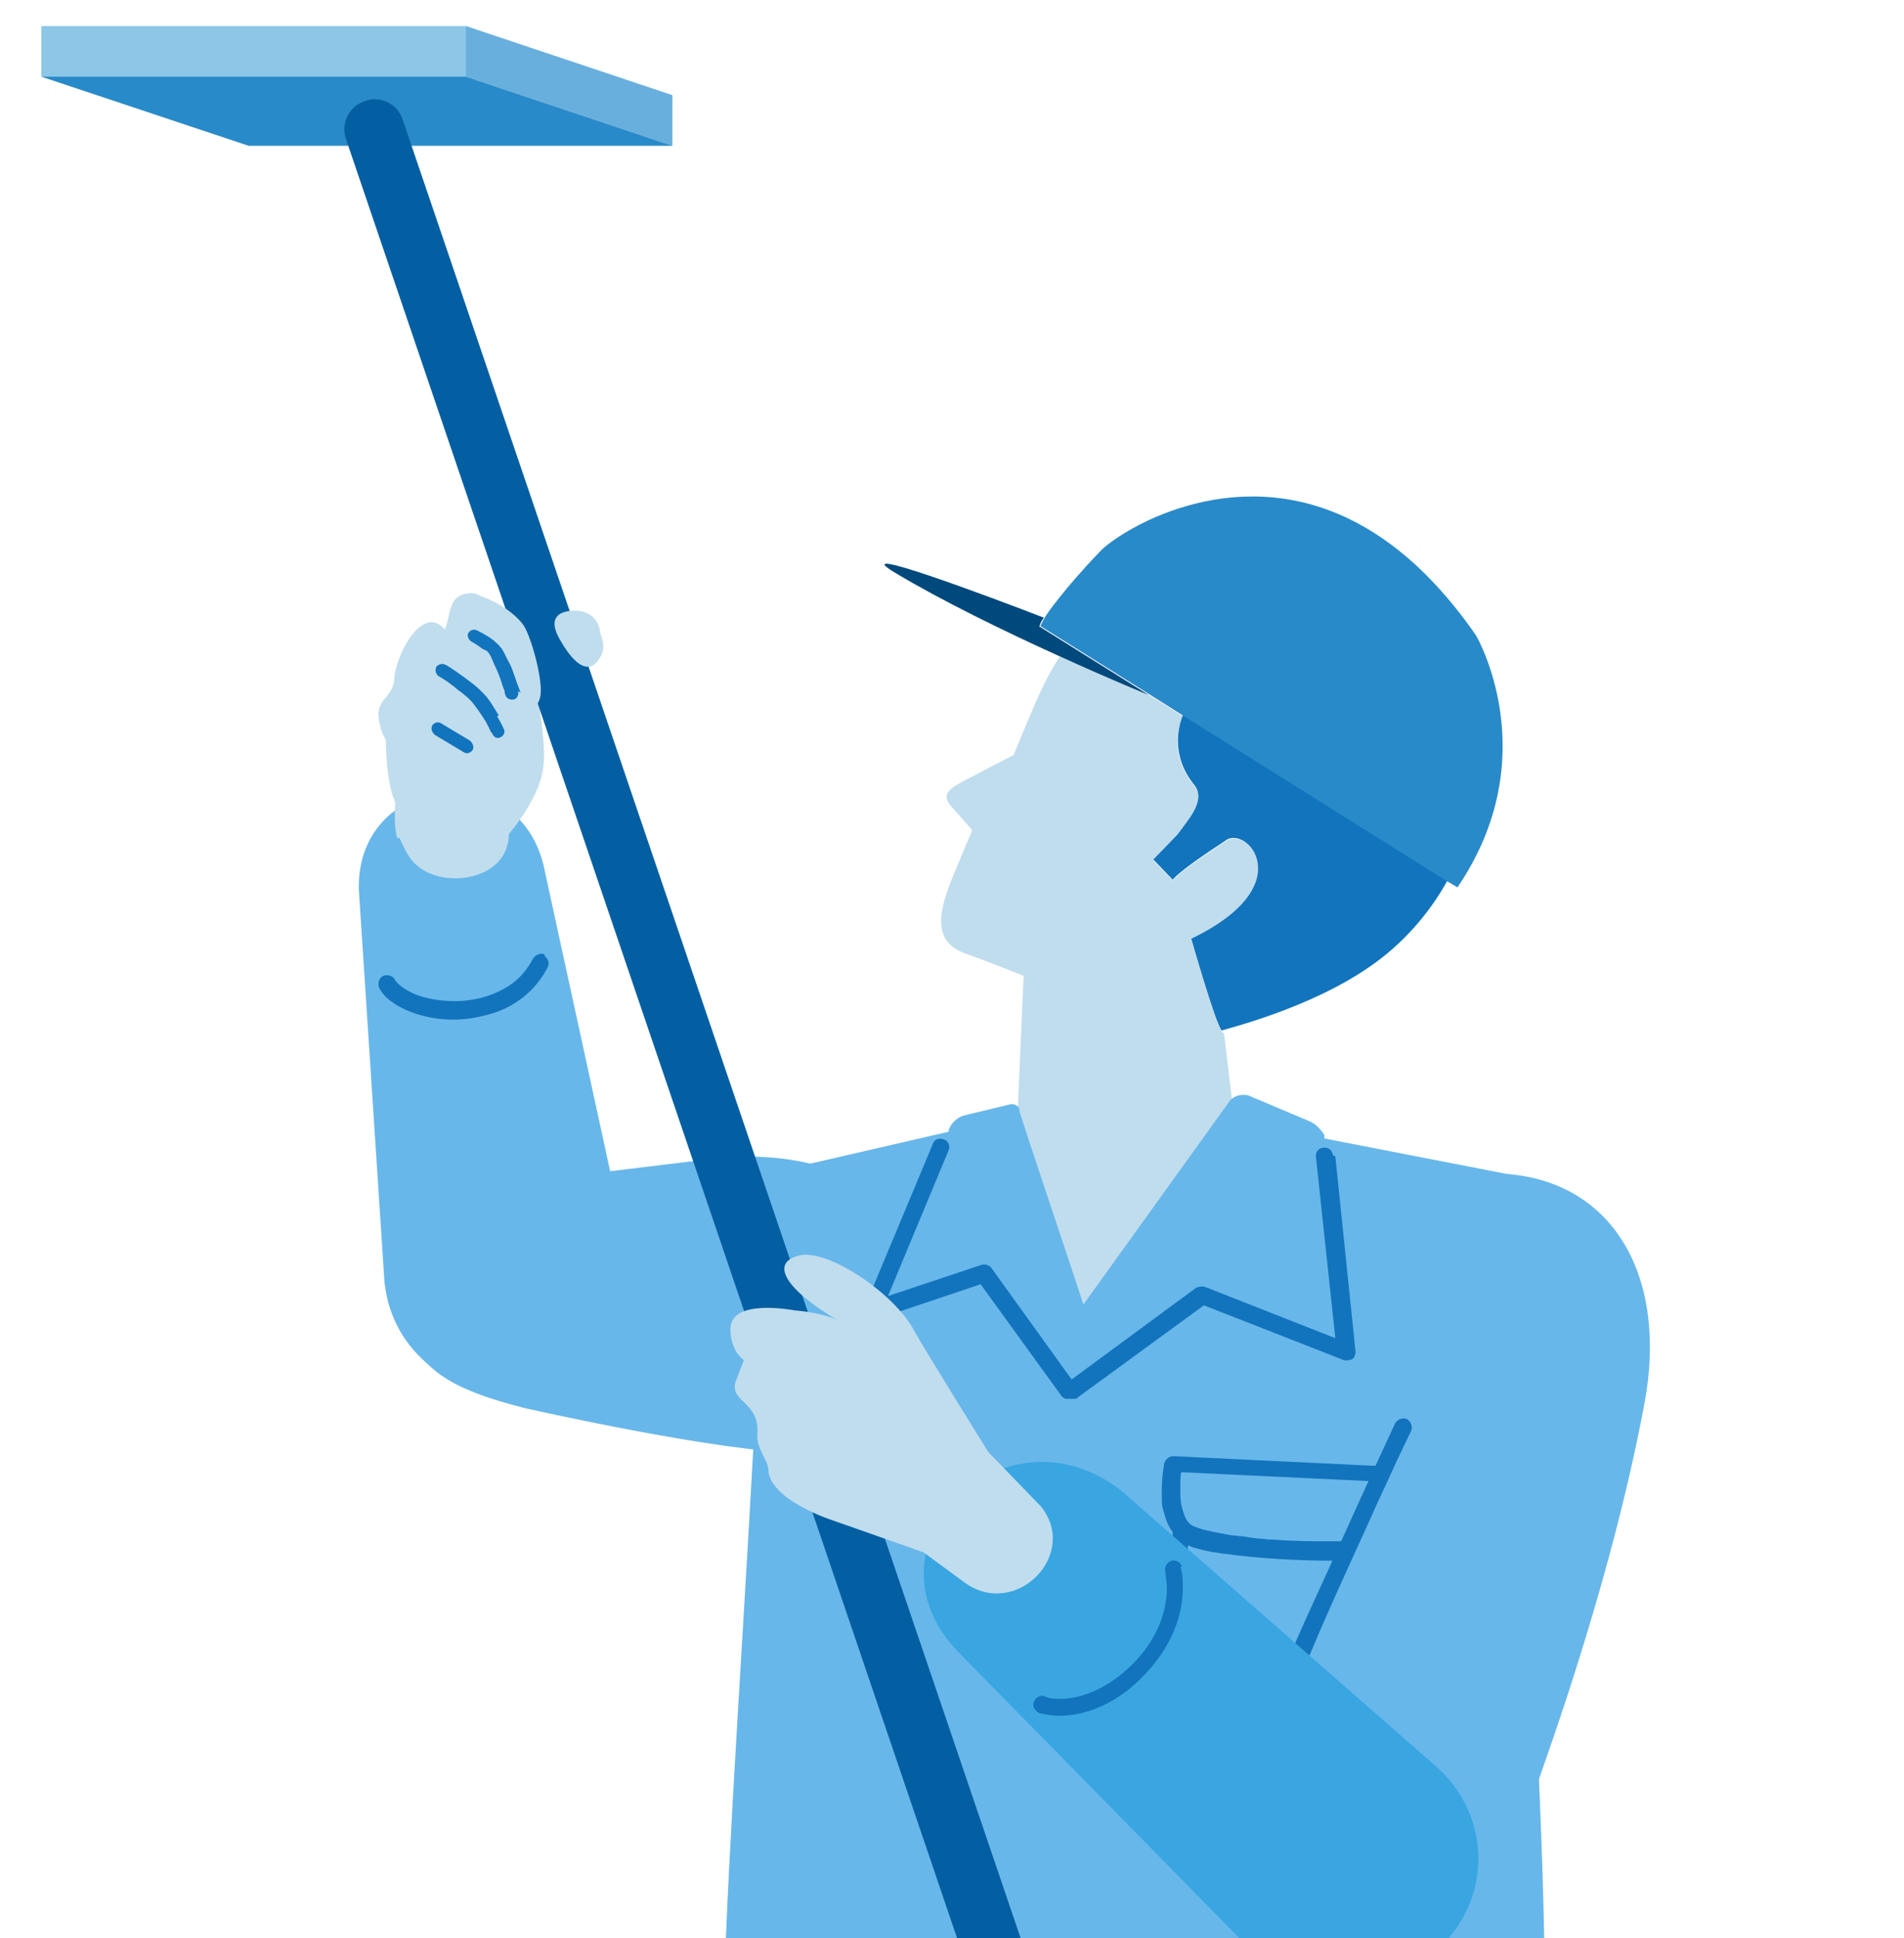 <?xml version="1.0" encoding="UTF-8"?>
<svg xmlns="http://www.w3.org/2000/svg" version="1.1" xmlns:xlink="http://www.w3.org/1999/xlink" viewBox="0 0 226 230">
  <defs>
    <style>
      .cls-1 {
        fill: #69afdd;
      }

      .cls-2 {
        fill: #8dc7e7;
      }

      .cls-3 {
        fill: #00497c;
      }

      .cls-4 {
        fill: none;
      }

      .cls-5 {
        fill: #298ac9;
      }

      .cls-6 {
        fill: #39a6e2;
      }

      .cls-7 {
        fill: #68b7ea;
      }

      .cls-8 {
        fill: #045fa2;
      }

      .cls-9 {
        fill: #1274bc;
      }

      .cls-10 {
        fill: #c0ddee;
      }

      .cls-11 {
        clip-path: url(#clippath);
      }
    </style>
    <clipPath id="clippath">
      <rect class="cls-4" y="2.1" width="226" height="227.9"/>
    </clipPath>
  </defs>
  <!-- Generator: Adobe Illustrator 28.7.5, SVG Export Plug-In . SVG Version: 1.2.0 Build 176)  -->
  <g>
    <g id="_レイヤー_2">
      <g id="PC_x5F_本気のカビ対策">
        <g class="cls-11">
          <g>
            <path class="cls-10" d="M145,122.4c-.8-1.2-3.6-10.9-3.6-10.9,13.4-6.4,6.4-13.8,4-11.6-5.7,3.7-6.2,4.6-6.2,4.6l-2.3-2.4,2.9-3c1.1-1.6,3.4-3.9,2-5.8-3-3.5-1.9-7.1-1.4-8.3l-3.8-2.4s-4.7-1.9-10.8-4.7c-2.2,3.3-3.7,7.5-5.5,11.7l-5.2,2.7c-2.7,1.4-3.5,2-2,3.6l2.3,2.6-1.8,4.3c-1.8,4.3-3.4,8.5.6,10.2,4.1,1.5,7.3,2.8,7.3,2.8l-.8,18.2c-.7-.6-2.3-.9-2.3-.9.5,1.7,1.2,4.4,2.1,7.4v.5s.2,0,.2,0c1.3,4.6,2.8,10,3.9,14.3,1.2,4.4,2.2,7.8,2.3,7.8.8-1.2,20.6-22,20.6-22l-2.2-18.4h0Z"/>
            <path class="cls-9" d="M140.4,84.9c-.5,1.2-1.5,4.8,1.4,8.3,1.4,1.9-.9,4.2-2,5.8l-2.9,3,2.3,2.4s.5-.9,6.2-4.6c2.4-2.1,9.3,5.2-4,11.6,0,0,2.8,9.8,3.6,10.9.8-.3,10.4-2.6,17.6-7.6,3.8-2.6,7-6.2,9.2-10.2l-31.4-19.7h0Z"/>
            <path class="cls-3" d="M123.4,74.3s0-.3.5-1c-6.2-2.4-23.8-9-17.6-5.3,5.5,3.3,13.1,7,19.3,9.8,6.1,2.8,10.8,4.7,10.8,4.7l-13.1-8.2Z"/>
            <path class="cls-5" d="M175.2,75.4c-14.2-20.5-30.3-17.6-38.8-13.7-3,1.4-5,2.9-5.7,3.6-2.4,2.5-4,4.4-5.1,5.8-.8,1-1.3,1.7-1.6,2.2-.4.7-.5,1-.5,1l13.1,8.2,3.8,2.4,31.4,19.7,1.2.7c10.6-15.6,2.2-29.9,2.2-29.9h0Z"/>
            <path class="cls-7" d="M178.8,139.3l-21.6-4.2v-.4c-.5-.8-1.1-1.4-1.9-1.7l-7.1-3c-.8-.2-1.7,0-2.2.6l-17.4,24.2c0-.1-7.6-22.7-7.6-23,0-.1,0-.2,0-.2-.2-.5-.8-.7-1.3-.5l-5.4,1.3c-.8.3-1.4.9-1.7,1.7v.2c0,0-21.7,5-21.7,5-2.1,60.9-8.7,118.5-2.5,122.1l-.7,13.4s20.9,4.4,47.2,4.4,46.2-4.4,46.2-4.4l-.5-13.6c6.4-6.9-.1-79.4-1.5-121.9h0Z"/>
            <path class="cls-4" d="M165.5,184.8s0,0,0,0c-.3,0-.6.1-1,.1-.3,0-.7,0-1.1.1-.4,0-.8,0-1.2,0-.4,0-.9,0-1.3,0-.9,0-1.9,0-2.9,0h0c-4.1,0-8.8-.3-12.4-.8-.5,0-1-.2-1.5-.2-.9-.2-1.8-.4-2.5-.6-.2,0-.3-.1-.5-.2-.2,3.7-.4,8.4-.6,12.5-.3,4.9-.5,9.1-.6,10.4,0,.1,0,.2,0,.3,0,.6.1,1,.4,1.4.2.4.5.6.8.8.5.4,1.1.5,1.3.6l19.2,1c1-.1,1.7-.5,2.2-.9.5-.4.8-.9,1-1.2,0-.1,0-.2.1-.2l.6-23.2h0Z"/>
            <path class="cls-4" d="M140.1,174.9c0,.5-.1,1.2-.1,2s0,1.5.2,2.2.4,1.3.8,1.8l.2.2s.2.2.6.3c.3.1.8.3,1.3.4.8.2,1.8.4,3,.6.4,0,.8.1,1.2.1.8.1,1.7.2,2.5.3.4,0,.9,0,1.3.1,2.2.1,4.6.2,6.8.2h1.1c2.5,0,4.6-.2,6-.4.3,0,.5,0,.7-.1,0,0,.2,0,.2,0s.1,0,.2,0h0c.2-.2.4-.3.6-.6.2-.2.3-.6.5-.9.2-.8.3-1.7.3-2.6s0-1.6-.1-2.2l-27.4-1.3h0Z"/>
            <path class="cls-9" d="M169.4,175c0-.5-.5-.8-1-.8l-29.1-1.4c-.5,0-.9.3-1.1.8,0,0-.3,1.5-.3,3.3s0,1.8.3,2.7c.2.8.5,1.6,1,2.2-.2,3.9-.5,9.2-.7,14-.3,4.9-.5,9.1-.6,10.3,0,.2,0,.3,0,.5,0,1,.3,1.8.7,2.5.6,1,1.5,1.6,2.2,1.9.7.3,1.2.4,1.3.4h.1s19.4,1.1,19.4,1.1h.2c2-.3,3.3-1.3,4.1-2.2.8-.9,1-1.8,1-1.8v-.2s.7-24.2.7-24.2c.4-.2.7-.6,1-.9.5-.7.8-1.5,1-2.3.2-.8.2-1.7.2-2.4,0-1.8-.3-3.3-.3-3.4h0ZM163.7,209.5c-.5.4-1.2.8-2.2.9l-19.2-1c-.2,0-.8-.2-1.3-.6-.3-.2-.6-.5-.8-.8-.2-.4-.3-.8-.4-1.4,0-.1,0-.2,0-.3.1-1.3.3-5.5.6-10.4.2-4.2.5-8.8.6-12.5.2,0,.3.1.5.2.7.2,1.5.4,2.5.6.5,0,1,.2,1.5.2,3.6.5,8.3.8,12.4.8h0c1,0,2,0,2.9,0,.4,0,.9,0,1.3,0s.8,0,1.2,0c.4,0,.8,0,1.1-.1s.7,0,1-.1c0,0,0,0,0,0l-.6,23.2c0,0,0,.1-.1.2-.2.3-.5.8-1,1.2h0ZM167.3,181c-.1.4-.3.7-.5.9-.2.2-.4.4-.6.5h0s-.1,0-.2,0c0,0-.2,0-.2,0-.2,0-.4,0-.7.1-1.4.2-3.5.4-6,.4h-1.1c-2.2,0-4.5,0-6.8-.2-.4,0-.9,0-1.3-.1-.9,0-1.7-.2-2.5-.3-.4,0-.8-.1-1.2-.1-1.1-.2-2.1-.4-3-.6-.5-.1-1-.3-1.3-.4s-.6-.3-.6-.3l-.2-.2c-.4-.4-.6-1.1-.8-1.8s-.2-1.5-.2-2.2,0-1.5.1-2l27.4,1.3c0,.6.1,1.3.1,2.2s0,1.9-.3,2.6h0Z"/>
            <path class="cls-7" d="M178.8,139.3c-7.4-.5-4.5,8.4-7.3,19.1l-22.4,50.4c-1.3,7.3-3.8,22.6,6.8,24,7.3,1,18.6,0,21.6-8,0,0,12.5-30.3,17.7-58.3,2.8-15-3.7-26.3-16.5-27.2h0Z"/>
            <path class="cls-9" d="M167,168.4c-.5-.2-1.1,0-1.4.5,0,0-3.5,7.5-6.9,15.1-1.7,3.8-3.5,7.6-4.8,10.6-.6,1.5-1.2,2.7-1.6,3.7-.2.5-.3.9-.4,1.1,0,.1-.1.3-.1.4v.2c0,0,0,.1,0,.3s0,.1,0,.2c.1.6.7.9,1.2.8.4,0,.8-.4.8-.9h0c0,0,.1-.3.2-.6.5-1.2,1.6-3.7,2.9-6.8,2-4.6,4.7-10.4,6.8-15.1,1.1-2.3,2-4.4,2.7-5.8.7-1.5,1.1-2.3,1.1-2.3.2-.5,0-1.1-.5-1.4h0Z"/>
            <path class="cls-7" d="M105.1,145.6c-1-7.3-12.3-8.9-19.6-8.2l-25.6,3.1c-7.3.6-12.8,7.1-12.1,14.5s5.9,9.9,14.5,12.1c0,0,23.4,5.3,32.9,5.3s11.8-13,10-26.7h0Z"/>
            <path class="cls-7" d="M74.3,147.6l-9.8-45c-3.3-13.2-22.4-10.6-21.9,3.1l3,45.9c0,.7.2,1.5.3,2.2,1.7,7.9,9.5,12.8,17.3,11.1,7.9-1.7,12.8-9.5,11.1-17.3h0Z"/>
            <path class="cls-9" d="M64.7,113.3c-.5-.3-1.1,0-1.4.4-1,1.9-2.3,3.1-4,3.9-1.6.8-3.5,1.2-5.3,1.2s-3.4-.3-4.7-.8c-.7-.3-1.2-.6-1.6-.9s-.7-.6-.8-.8c-.2-.5-.9-.7-1.4-.5-.5.2-.7.9-.5,1.4.3.6.8,1.2,1.4,1.6.9.7,2,1.2,3.3,1.6s2.7.6,4.2.6,4.2-.4,6.2-1.4c2-1,3.7-2.5,4.9-4.8.3-.5,0-1.1-.4-1.4h0Z"/>
            <path class="cls-10" d="M47.2,99.5c-.5-1-.3-4.3-.3-4.3,0,0-.5-1-.8-3.1-.2-1.3-.3-3.1-.3-4.3-.2-.4-.5-.8-.6-1.4-1.1-3.7,1.4-3.1,1.6-5.9.2-2.9,3.4-8.9,6-5.8.8-1.9.3-4.3,3.2-4.3,2.3,0,2.1,4.2,2.1,4.2,0,0,5.9,6.1,5.7,7.6.4,3.2,1.2,7.4.5,9.8h0s-.4,2.7-3.9,7c-.1,4.6-5.2,5.8-8.3,5-3.2-.8-3.9-2.9-4.7-4.6h0Z"/>
            <path class="cls-9" d="M158.2,137.1c0-.6-.6-1-1.1-.9-.6,0-1,.6-.9,1.1l2.3,21.5-15.5-6.1c-.3-.1-.7,0-1,.1l-14.8,10.9-9.5-13.2c-.3-.4-.7-.5-1.2-.4l-11.1,3.7,7.2-17.3c.2-.5,0-1.1-.6-1.3s-1.1,0-1.3.6l-8.1,19.4c-.2.4,0,.8.2,1.1s.7.4,1.1.3l12.5-4.2,9.7,13.4h0c0,0,0,0,.2.1s0,.1.2.1c0,0,.1,0,.2,0s.1,0,.2,0c0,0,.1,0,.2,0h.2c0,0,.1,0,.2,0s.1,0,.2,0h0l15.2-11.1,16.6,6.5c.3.1.7,0,1-.1.3-.2.4-.6.4-.9l-2.4-23.2h0Z"/>
            <polygon class="cls-2" points="79.8 11.3 79.8 17.3 4.9 9.1 4.9 3.1 55.3 3.1 79.8 11.3"/>
            <polygon class="cls-5" points="79.8 17.3 29.5 17.3 4.9 9.1 55.3 9.1 79.8 17.3"/>
            <polygon class="cls-1" points="55.3 3.1 55.3 9.1 79.8 17.3 79.8 11.3 55.3 3.1"/>
            <path class="cls-8" d="M136,273.7L47.8,14.2c-.6-1.9-2.7-2.9-4.5-2.2-1.9.6-2.9,2.7-2.2,4.6l88.2,259.6c.6,1.9,2.7,2.9,4.6,2.2,1.9-.6,2.9-2.7,2.2-4.5h0Z"/>
            <path class="cls-6" d="M170.1,209.3l-37-32.4c-14-10.9-31.6,6.6-19.3,19.2l34.4,35c6.4,6.2,17.2,5.9,23.3-.6,5.8-6.2,5.2-15.7-1.4-21.2h0Z"/>
            <path class="cls-9" d="M140.3,186c-.1-.6-.7-.9-1.2-.8s-.9.7-.8,1.2c.1.7.2,1.4.2,2.1,0,3.4-1.7,6.7-4.2,9.1-2.5,2.5-5.7,4-8.4,4-.7,0-1.3,0-1.9-.3-.5-.2-1.1.1-1.3.7-.2.5.2,1.1.7,1.3.8.2,1.6.3,2.4.3,3.5,0,7.1-1.8,9.8-4.6,2.8-2.8,4.8-6.5,4.8-10.6,0-.8,0-1.6-.3-2.5h0Z"/>
            <path class="cls-10" d="M123.4,178.6l-6.1-6.3s-7.1-11.4-8.8-14.4c-2.3-4.4-10.3-9.8-13.7-8.9-3.5.9-1.4,4.1,4.5,7.6-2-.9-5-1.1-5-1.1,0,0-7.6-1.5-7.6,2.2,0,2.7,1.6,3.7,1.6,3.7l-1,2.6c-.7,2.4,2.9,2.3,2.6,6.2-.2,1.5,1.3,3.2,1.3,4.2.1,3.5,7.3,5.9,7.3,5.9l11.1,3.9,4.9,3.6c6.1,4.4,13.7-3.4,9-9.1h0Z"/>
            <path class="cls-10" d="M66.4,72.9c1-.7,4.3-.9,4.8,1.9.2,1.1.7,1.6.2,2.9-.7,1.5-2.3,2.9-5-1.9-.5-.9-1-2.2,0-2.9h0Z"/>
            <path class="cls-10" d="M55.9,70.4s3.8.8,6.1,3.6c1,1.2,2.6,7.1,2.1,8.8s-2.1,3-3.9.7c-.5-.6-1.2-4.4-1.8-4.9-1.7-1.3-2.4,0-2.4,0,0,0,0-8.3,0-8.3Z"/>
            <path class="cls-9" d="M61.8,82.2h0s-.4-1-.8-2.2-.5-1.2-.8-1.8c-.3-.6-.5-1.1-.8-1.4-.2-.3-.5-.5-.8-.8-.9-.7-2-1.2-2-1.2-.4-.2-.8,0-1,.3s0,.8.3,1h0c.2.1.7.4,1.1.7.2.2.5.3.7.4.2.1.3.3.3.3.2.2.4.7.6,1.2.4.8.8,1.8,1,2.5.1.4.3.7.3.9s.1.4.1.4c.1.4.6.6,1,.5s.6-.6.5-1h0Z"/>
            <path class="cls-9" d="M59.2,84.9c-.5-.8-1.1-1.9-1.8-2.6-.3-.3-.7-.7-1.2-1.1-1.4-1.1-3.2-2.3-3.3-2.3-.4-.2-.8-.1-1.1.2-.2.4-.1.8.2,1.1,0,0,.2.1.5.3.5.3,1.2.8,1.9,1.4.7.5,1.4,1.1,1.7,1.5.5.6,1.1,1.5,1.6,2.3.2.4.4.8.5,1,0,.1.1.2.2.3h0c.2.5.6.7,1,.5.4-.2.6-.6.4-1,0,0-.3-.7-.8-1.5h0Z"/>
            <path class="cls-9" d="M55.8,87.9l-3.5-2.1c-.4-.2-.8,0-1,.3-.2.4,0,.8.3,1.1l3.5,2.1c.4.2.8,0,1-.3.2-.4,0-.8-.3-1.1Z"/>
          </g>
        </g>
      </g>
    </g>
  </g>
</svg>